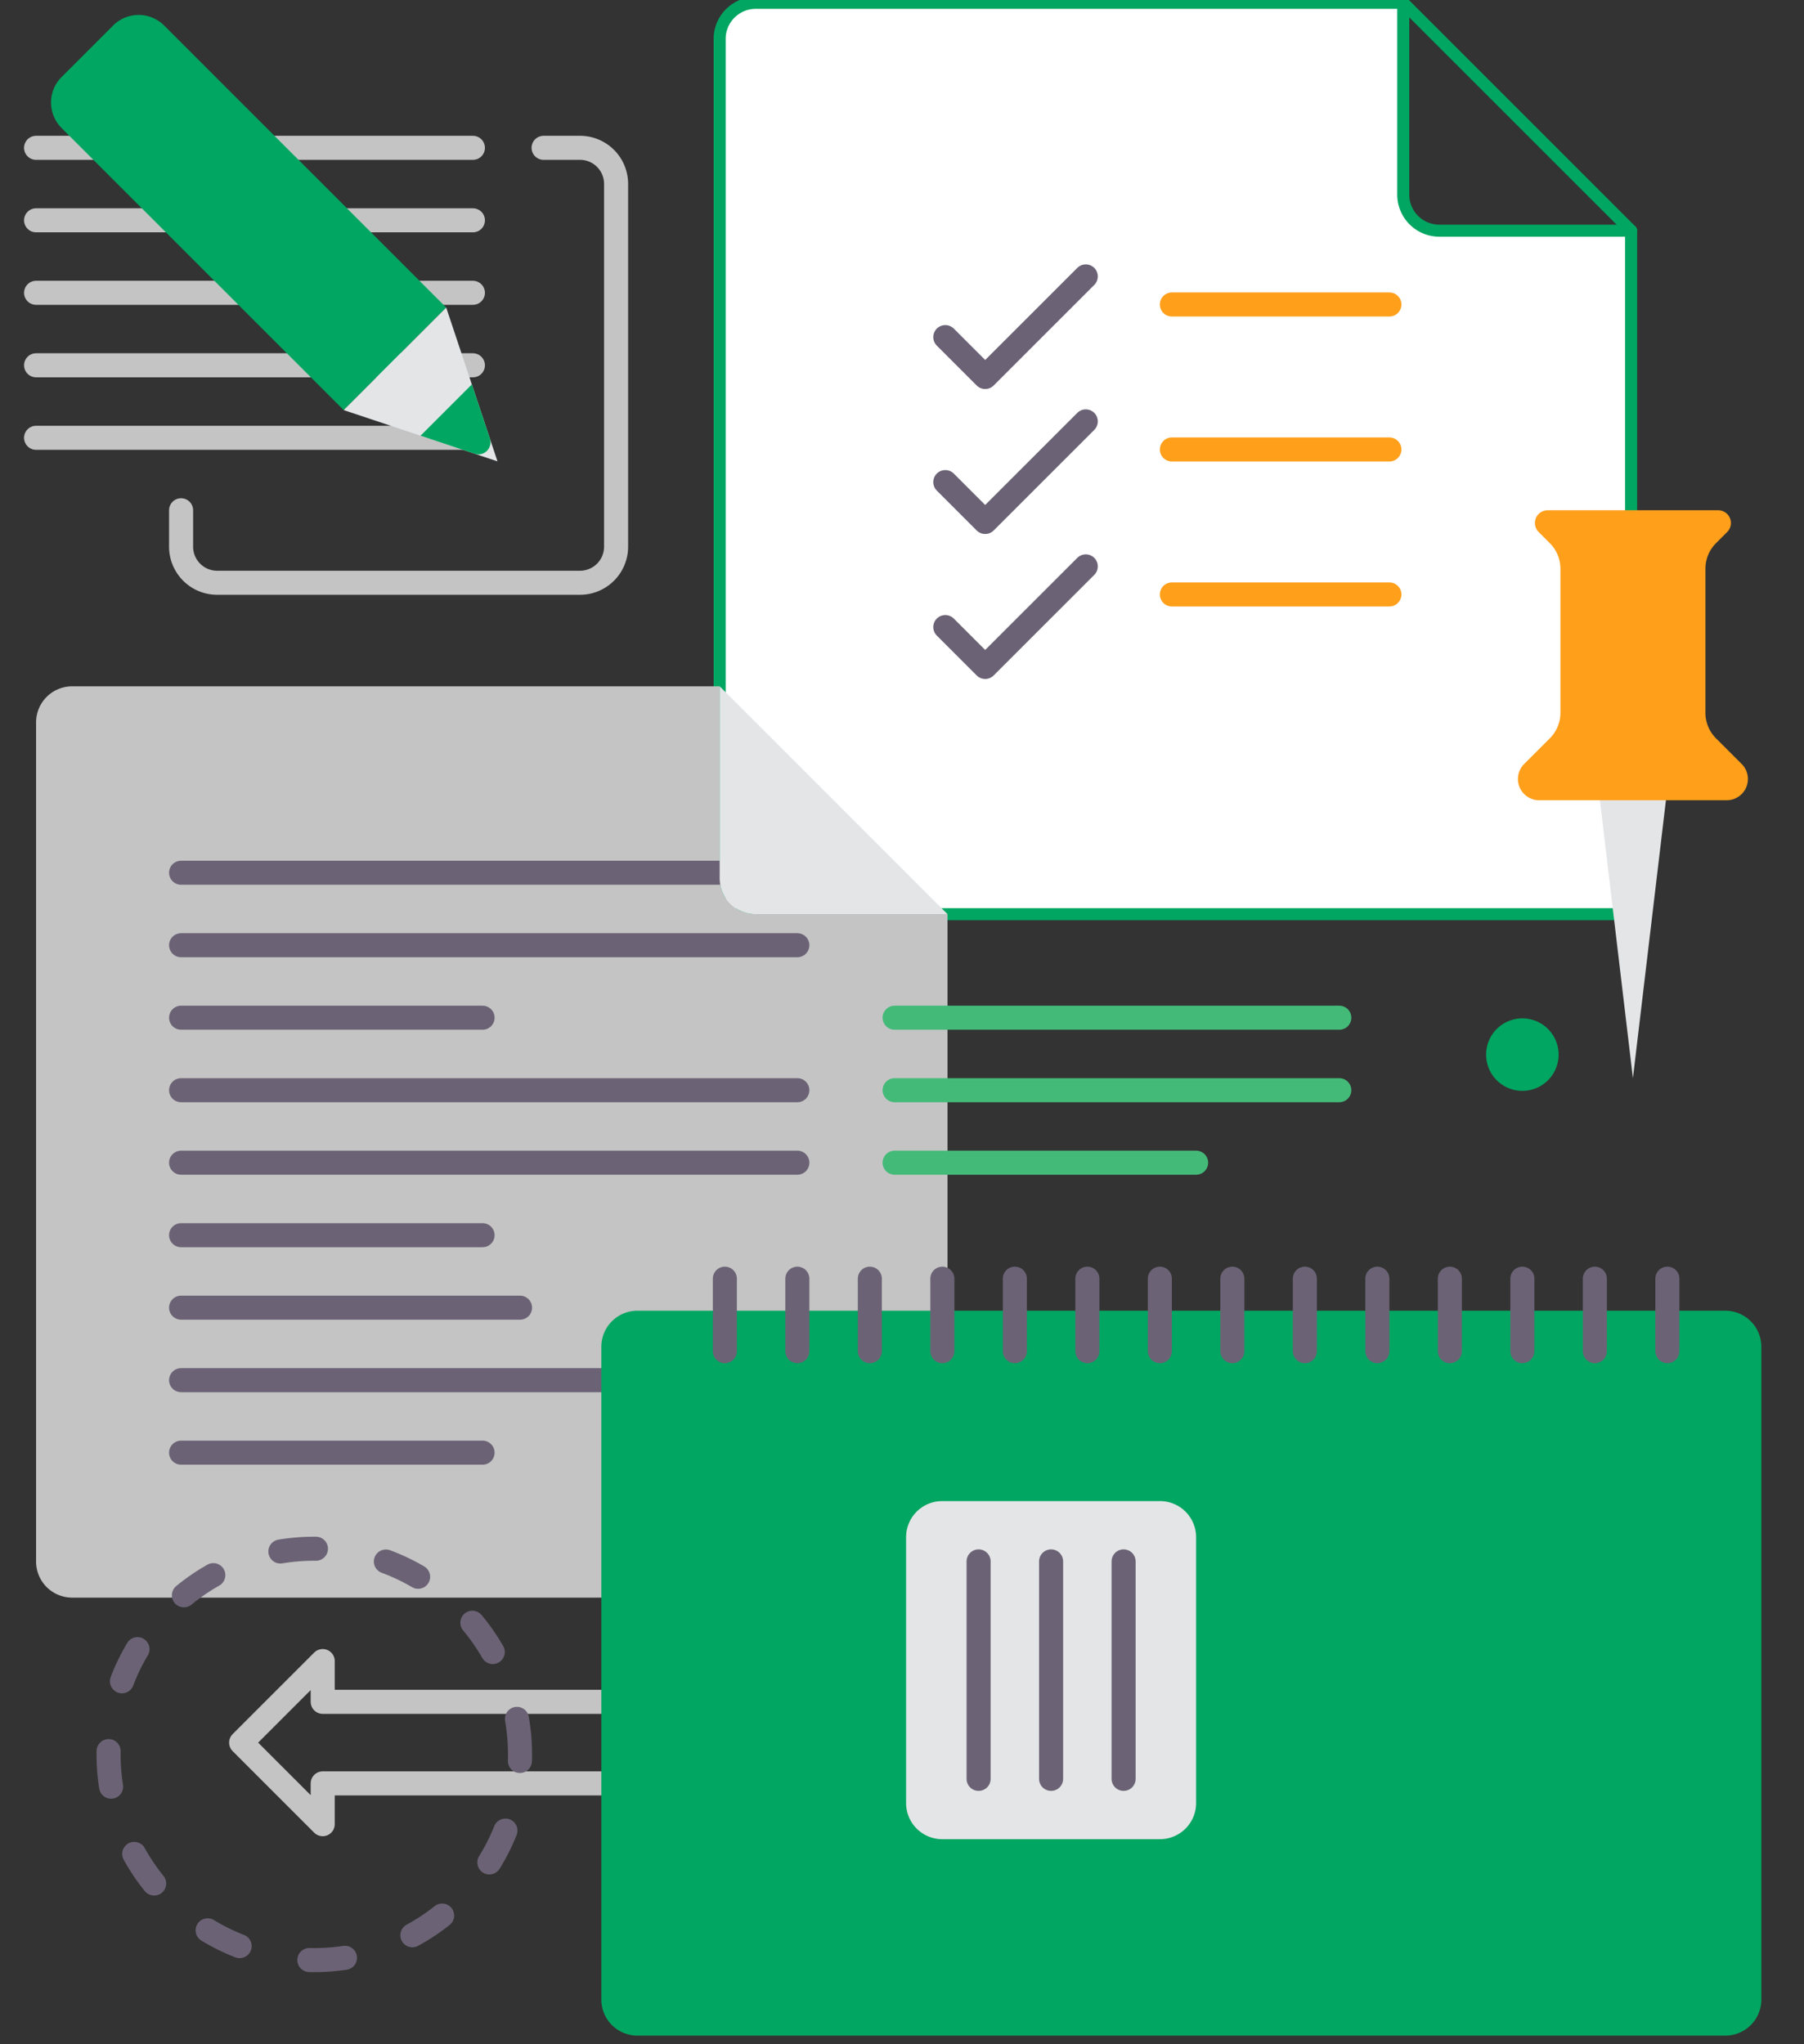 <svg xmlns="http://www.w3.org/2000/svg" width="150" height="170" viewBox="0 0 150 170">
    <rect x="0" y="0" width="150" height="170" fill="#333333" stroke="none"/>
    <g fill="none" fill-rule="evenodd">
        <path stroke="#C4C4C4" stroke-linecap="round" stroke-linejoin="round" stroke-width="2" d="M51.227 148.308H26.833v3.392l-6.782-6.783 6.782-6.782v3.391h24.394M3 36.407h36.321M3 30.378h36.321M3 18.321h36.321M3 24.35h36.321M3 12.293h36.321"/>
        <path fill="#FFF" stroke="#00A661" stroke-linecap="round" stroke-linejoin="round" d="M59.839 3.236v72.786h75.786V19.183h-15.947a3 3 0 0 1-3-3V.236h-53.84a3 3 0 0 0-3 3z"/>
        <path stroke="#00A661" stroke-linecap="round" stroke-linejoin="round" d="M135.625 19.183L116.678.236l18.947 18.947z"/>
        <path fill="#C4C4C4" d="M59.84 57.075H6a3 3 0 0 0-3 3v69.785a3 3 0 0 0 3 3h72.785V76.022H62.84a3 3 0 0 1-3-3V57.075z"/>
        <g stroke="#6B6375" stroke-linecap="round" stroke-linejoin="round" stroke-width="2">
            <path d="M15.057 72.577h44.782M15.057 78.605h51.241M15.057 84.633h25.068M15.057 90.662h51.241M15.057 96.69h51.241M15.057 102.719h25.068M15.057 108.747H43.24M15.057 114.775h36.17M15.057 120.804h25.068"/>
        </g>
        <path fill="#E4E5E7" d="M59.84 57.075v15.947a3 3 0 0 0 3 3h15.945L59.84 57.075z"/>
        <path fill="#00A661" d="M9.404 2.122L5.122 6.404a3 3 0 0 0 0 4.243l23.454 23.455 8.526-8.526L13.647 2.122a3 3 0 0 0-4.243 0z"/>
        <path fill="#E4E5E7" d="M41.365 38.365l-12.788-4.263 8.525-8.525z"/>
        <path fill="#00A661" d="M39.467 37.732l-4.497-1.5 4.262-4.261 1.5 4.496a1 1 0 0 1-1.265 1.265z"/>
        <path stroke="#C4C4C4" stroke-linecap="round" stroke-linejoin="round" stroke-width="2" d="M15.057 42.435v3.028a3 3 0 0 0 3 3h30.17a3 3 0 0 0 3-3v-30.17a3 3 0 0 0-3-3H45.2"/>
        <path fill="#E4E5E7" d="M132.912 65.548l2.863 24.114 2.864-24.114z"/>
        <path fill="#FF9F1A" d="M127.939 44.244l.93.93a3 3 0 0 1 .878 2.121v11.982a3 3 0 0 1-.879 2.121l-2.136 2.136a1.766 1.766 0 0 0 1.25 3.015h15.587a1.766 1.766 0 0 0 1.25-3.015l-2.137-2.136a3 3 0 0 1-.878-2.12V47.294a3 3 0 0 1 .878-2.12l.93-.931a1.06 1.06 0 0 0-.75-1.81h-14.174a1.06 1.06 0 0 0-.75 1.81z"/>
        <path stroke="#6B6375" stroke-linecap="round" stroke-linejoin="round" stroke-width="2" d="M78.6 28.034l3.316 3.316 8.365-8.364M78.6 40.09l3.316 3.317 8.365-8.364M78.6 52.148l3.316 3.315 8.365-8.363"/>
        <path stroke="#FF9F1A" stroke-linecap="round" stroke-linejoin="round" stroke-width="2" d="M97.44 25.321h18.085M97.44 37.378h18.085M97.44 49.435h18.085"/>
        <path stroke="#44BA79" stroke-linecap="round" stroke-linejoin="round" stroke-width="2" d="M74.386 84.633h36.975M74.386 90.662h36.975M74.386 96.69h25.069"/>
        <path fill="#00A661" d="M53 169.284h90.454a3 3 0 0 0 3-3V112a3 3 0 0 0-3-3H53a3 3 0 0 0-3 3v54.284a3 3 0 0 0 3 3z"/>
        <path stroke="#6B6375" stroke-linecap="round" stroke-linejoin="round" stroke-width="2" d="M138.639 106.336v6.028M132.61 106.336v6.028M126.582 106.336v6.028M120.553 106.336v6.028M114.525 106.336v6.028M108.497 106.336v6.028M102.468 106.336v6.028M96.44 106.336v6.028M90.412 106.336v6.028M84.383 106.336v6.028M78.355 106.336v6.028M72.326 106.336v6.028M66.298 106.336v6.028M60.27 106.336v6.028"/>
        <path fill="#E4E5E7" d="M78.34 152.946h18.114a3 3 0 0 0 3-3v-22.114a3 3 0 0 0-3-3H78.34a3 3 0 0 0-3 3v22.114a3 3 0 0 0 3 3z"/>
        <path stroke="#6B6375" stroke-linecap="round" stroke-linejoin="round" stroke-width="2" d="M81.369 129.846v18.085M87.397 129.846v18.085M93.426 129.846v18.085"/>
        <path stroke="#6B6375" stroke-dasharray="2.971,5.941" stroke-linecap="round" stroke-linejoin="round" stroke-width="2" d="M43.239 145.897c0-9.447-7.658-17.106-17.106-17.106-9.447 0-17.105 7.66-17.105 17.106 0 9.447 7.658 17.106 17.105 17.106 9.448 0 17.106-7.659 17.106-17.106z"/>
        <path fill="#00A661" d="M129.596 87.648a3.014 3.014 0 1 1-6.027 0 3.014 3.014 0 0 1 6.027 0"/>
    </g>
</svg>
